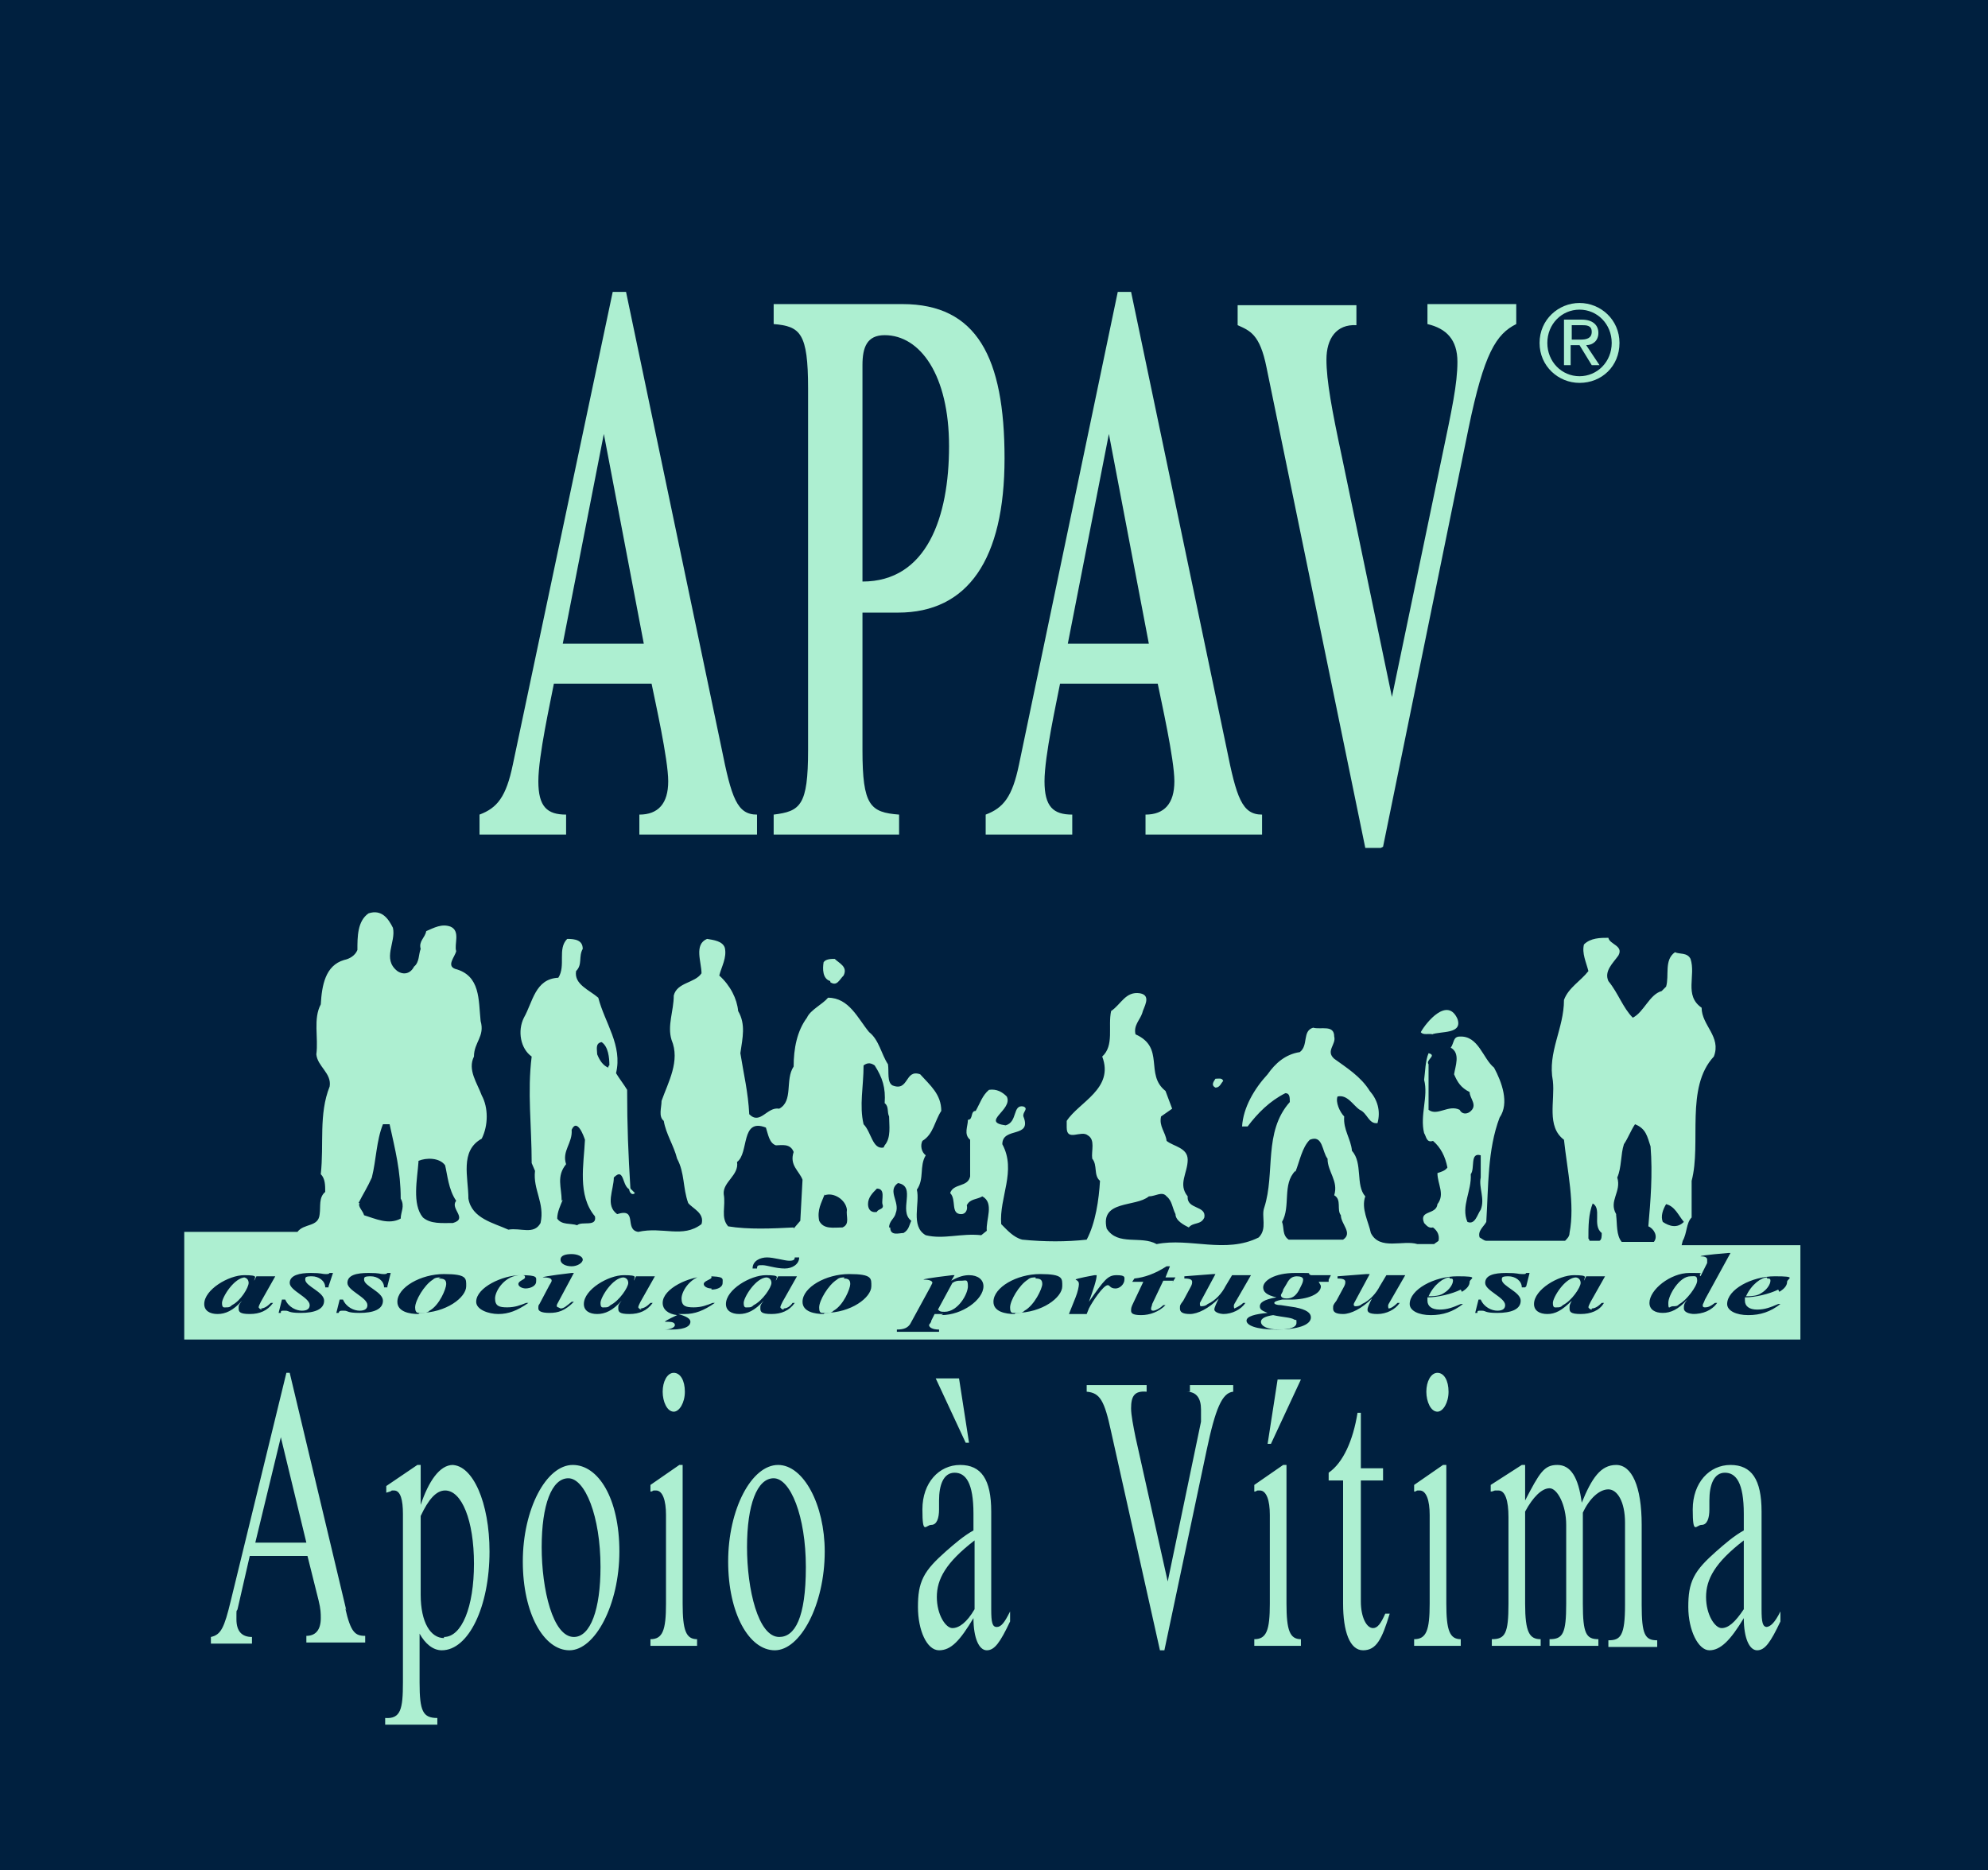 <svg xmlns="http://www.w3.org/2000/svg" id="Camada_1" viewBox="0 0 179.1 168.5"><defs><style>      .st0, .st1 {        fill: #adefd1;      }      .st1 {        fill-rule: evenodd;      }      .st2 {        fill: #00203f;      }    </style></defs><rect class="st2" y="0" width="179.1" height="168.5"></rect><g><path class="st0" d="M57.2,107.5l-.5-.5c-.1.3.2.8.5.5Z"></path><path class="st0" d="M109.5,98c.4,0,.5-.4.7-.6-.1-.3-.4-.2-.7-.2-.2.3-.4.6,0,.8Z"></path><path class="st0" d="M129,93.2c.8-.3,2.8,0,2.3-1.4-.9-2-2.8.3-3.3,1.2.2.3.7.1,1.1.2h-.1Z"></path><path class="st0" d="M74.8,88.5c.6.4.8-.2,1.2-.6.4-.8-.4-1.1-.8-1.5-.3,0-.8,0-1,.3-.1.6-.1,1.5.6,1.7v.1Z"></path><path class="st1" d="M157.1,145c-.8,1.2-1.4,1.7-2,1.7s-1.4-1.2-1.4-2.8.8-3.1,3.4-5.1v6.2h0ZM159.2,146.6c-.4,0-.5-.4-.5-1.6v-8.8c0-2.9-.9-4.2-2.8-4.2s-3.4,1.6-3.4,4,.3,1.4.8,1.4.7-.6.7-1.4v-.8c0-1.4.4-2.5,1.4-2.5s1.7.9,1.7,3.7v1.5c-.9.5-1.7,1.2-2.5,1.9-.9.8-1.6,1.5-2,2.3s-.5,1.6-.5,2.7c0,2.1.9,3.9,1.9,3.9s1.9-.9,3.1-2.9c0,1.8.5,2.9,1.2,2.9s1.2-.7,2.1-2.6v-.9c-.5,1-.9,1.4-1.3,1.4h.1ZM51.7,147.5c-1.9,0-2.9-4.3-2.9-8.1s.9-6.2,2.4-6.2,2.9,3.4,2.9,8c0,3.8-.9,6.3-2.4,6.3ZM51.6,132c-2.4,0-4.5,4-4.5,8.7s1.9,8,4.2,8,4.5-4.1,4.5-8.9-1.9-7.8-4.2-7.8ZM61.5,144.4v-12.4h-.3l-2.6,1.8v.6c.2,0,.2-.1.3-.1h.2c.6,0,.9.9.9,2.2v8c0,2.4-.3,3.2-1.4,3.2h0v.6h4.2v-.6c-1,0-1.3-.8-1.3-3.2v-.1ZM130.3,144.4v-12.4h-.3l-2.6,1.8v.6c.2,0,.2-.1.3-.1h.2c.6,0,.9.9.9,2.2v8c0,2.4-.3,3.2-1.4,3.2h0v.6h4.2v-.6c-1,0-1.3-.8-1.3-3.2v-.1ZM147.9,144.4v-7c0-3.5-.9-5.4-2.3-5.4s-2.2,1.2-3.1,3.4c-.3-2.3-1-3.4-2.2-3.4s-1.6.7-2.9,3.2v-3.2h-.3l-2.8,1.8v.6c.2,0,.3-.1.4-.1h.3c.6,0,.9.9.9,2.4v7.8c0,2.7-.3,3.2-1.5,3.2v.6h4.4v-.6c-1,0-1.4-.6-1.4-3.2v-8.3c.7-1.3,1.5-2.1,2.2-2.1s1.5,1.5,1.5,3.3v7.1c0,2.7-.3,3.2-1.5,3.2v.6h4.4v-.6c-1.1,0-1.4-.5-1.4-3.2v-8.2c.6-1.3,1.5-2.1,2.3-2.1s1.5,1.1,1.5,3v7.4c0,2.8-.4,3.2-1.5,3.2v.6h4.4v-.6c-1.1,0-1.4-.5-1.4-3.2v-.2ZM87.8,145c-.7,1.2-1.4,1.7-2,1.7s-1.4-1.2-1.4-2.8.8-3.1,3.4-5.1v6.2h0ZM89.8,146.6c-.4,0-.5-.4-.5-1.6v-8.8c0-2.9-.9-4.2-2.8-4.2s-3.4,1.6-3.4,4,.3,1.4.8,1.4.7-.6.7-1.4v-.8c0-1.4.4-2.5,1.4-2.5s1.7.9,1.7,3.7v1.5c-.9.5-1.7,1.2-2.5,1.9-.9.8-1.6,1.5-2,2.3s-.5,1.6-.5,2.7c0,2.1.8,3.9,1.9,3.9s1.9-.9,3.1-2.9c0,1.8.5,2.9,1.2,2.9s1.2-.7,2.1-2.6v-.9c-.5,1-.8,1.4-1.2,1.4h0ZM70.2,147.5c-1.9,0-2.9-4.3-2.9-8.1s.9-6.2,2.4-6.2,2.9,3.4,2.9,8-1,6.3-2.4,6.3ZM70.1,132c-2.4,0-4.5,4-4.5,8.7s1.9,8,4.2,8,4.5-4.1,4.5-8.9c0-4.2-1.9-7.8-4.2-7.8ZM123.7,146.7c-.6,0-1.1-1-1.1-2.4v-10.9h2v-1.1h-2v-5h-.3c-.4,2.5-1.3,4.5-2.6,5.4v.7h1.3v11.1c0,2.5.6,4.2,1.8,4.2s1.7-1,2.4-3.3h-.4c-.4.9-.7,1.3-1.1,1.3ZM106.9,125.4c.9,0,1.3.6,1.3,1.6v1.1l-3,14.4-2.9-13c-.2-1-.4-2-.4-2.6,0-1.1.3-1.6,1.4-1.5v-.6h-5.4v.6c1.2.1,1.6.8,2.2,3.6l4.4,19.7h.4l3.8-18c.8-3.8,1.4-5.2,2.4-5.3v-.6h-3.9v.6h-.3ZM40,147.6c-1.2,0-2.1-1.4-2.1-3.9v-7.1c.7-1.5,1.4-2.3,2.2-2.3,1.5,0,2.6,2.7,2.6,6.6s-1.1,6.6-2.7,6.6v.1ZM40.8,132c-1.2,0-2.2,1.5-2.9,3.6h0v-3.6h-.3l-2.8,1.9v.6c.3-.1.4-.1.5-.2h.2c.6,0,.8.9.8,2.1v15.2c0,2.4-.2,3.3-1.6,3.2v.6h4.7v-.6c-1.3,0-1.6-.6-1.6-3.2v-4.4c.5.9,1.2,1.5,2,1.5,2.4,0,4.3-3.9,4.3-8.9,0-4.4-1.5-7.8-3.4-7.8h.1ZM87.3,130l-.9-5.8h-2.1l2.7,5.8h.3ZM129.5,127.2c.5,0,1-.8,1-1.8s-.4-1.7-1-1.7-1,.8-1,1.7.4,1.8,1,1.8ZM117.2,124.3h-2.1l-.9,5.8h.3l2.7-5.8ZM23,139l2.3-9.5,2.3,9.5s-4.6,0-4.6,0ZM31.2,145.1l-5.1-21.4h-.3l-5,20.5c-.6,2.5-.9,3.1-1.8,3.3v.6h3.7v-.6c-.9,0-1.4-.5-1.4-1.6s0-.6.1-.9l1.1-4.8h5.2l1,4c.2.8.2,1.2.2,1.6,0,1.1-.5,1.6-1.3,1.6h0v.6h5.3v-.6c-.9,0-1.3-.3-1.8-2.5l.1.2ZM115.9,144.4v-12.4h-.3l-2.6,1.8v.6c.2,0,.2-.1.3-.1h.2c.6,0,.9.9.9,2.2v8c0,2.4-.3,3.2-1.4,3.2h0v.6h4.2v-.6c-1,0-1.3-.8-1.3-3.2v-.1ZM60.7,127.2c.5,0,1-.8,1-1.8s-.4-1.7-1-1.7-1,.8-1,1.7.4,1.8,1,1.8Z"></path><g><path class="st0" d="M86.5,115.4c-.2,0-.4,0-.7.2l-1.3,2.4c.2.2.3.2.6.2,1.2,0,2.1-1.6,2.1-2.3s-.2-.5-.6-.5h-.1Z"></path><path class="st0" d="M69.1,115.1c-1,0-2.1,1.8-2.1,2.3s.2.4.4.4.3,0,.5-.2c.8-.4,1.6-1.6,1.6-2,0-.3-.2-.5-.5-.5h.1Z"></path><path class="st0" d="M56.2,115.1c-1,0-2.1,1.8-2.1,2.3s.2.4.4.4.3,0,.5-.2c.8-.4,1.6-1.6,1.6-2,0-.3-.2-.5-.5-.5h.1Z"></path><path class="st0" d="M39.7,115.1c-.2,0-.5,0-.7.2-.8.5-1.6,1.9-1.6,2.5s.3.5.6.5.5,0,.7-.2c.9-.5,1.5-2,1.5-2.4s-.2-.5-.7-.5l.2-.1Z"></path><path class="st0" d="M76.1,115.1c-.2,0-.5,0-.7.2-.8.5-1.6,1.9-1.6,2.5s.2.5.6.5.5,0,.7-.2c.9-.5,1.5-2,1.5-2.4s-.2-.5-.6-.5l.1-.1Z"></path><path class="st0" d="M61,118.3h.6-.6Z"></path><path class="st0" d="M93.3,115.1c-.2,0-.5,0-.7.2-.8.5-1.6,1.9-1.6,2.5s.2.5.6.5.5,0,.7-.2c.9-.5,1.6-2,1.6-2.4s-.2-.5-.6-.5v-.1Z"></path><path class="st0" d="M142,115.1c-1,0-2.1,1.8-2.1,2.3s.2.4.4.4.3,0,.5-.2c.8-.4,1.6-1.6,1.6-2,0-.3-.2-.5-.5-.5h.1Z"></path><path class="st0" d="M159.2,115.1c-.5,0-1.4.6-1.9,1.7.8,0,1.1-.1,1.4-.3.5-.3.8-.8.8-1.1,0-.2-.1-.2-.3-.2v-.1Z"></path><path class="st0" d="M116.9,115c-.4,0-.7.1-1,.7l-.3.5c0,.2-.2.4-.2.5,0,.2.2.3.5.3.5,0,.8-.2,1.1-.7l.2-.4c.1-.2.2-.4.2-.6s-.2-.3-.6-.3h.1Z"></path><path class="st0" d="M113.6,119.1c0,.4.6.7,1.6.7s1.6-.2,1.6-.6,0-.2-.2-.3c-.3-.2-1-.2-1.9-.4-.7.1-1.1.3-1.1.6Z"></path><path class="st0" d="M130.6,115.1c-.5,0-1.4.6-1.9,1.7.8,0,1.1-.1,1.4-.3.5-.3.8-.8.8-1.1,0-.2-.1-.2-.3-.2v-.1Z"></path><path class="st0" d="M152.3,115c-1,0-2,1.7-2,2.4s.1.3.4.3.4,0,.6-.2c.6-.3,1.6-1.6,1.6-2.1s-.2-.4-.6-.4Z"></path><path class="st0" d="M151.6,111.8c.4-.7.3-1.6.8-2.1v-3.3c.9-3.4-.6-8.4,2-11.2.7-1.8-1.1-2.8-1.1-4.4-1.6-1.1-.5-2.9-1-4.4-.3-.6-1-.4-1.4-.6-1,.7-.5,2.1-.8,3.1l-.4.4c-1.1.3-1.6,1.9-2.6,2.4-.9-.9-1.3-2.2-2.2-3.3-.4-.9.4-1.6.9-2.3.5-.9-.8-1-.9-1.6-.7,0-1.6,0-2.2.6-.2.8.2,1.6.4,2.4-.7.9-1.8,1.5-2.2,2.6,0,2.6-1.5,4.7-1,7.3.2,1.8-.6,4.1,1,5.3.3,2.8,1,5.8.5,8.4,0,.3-.2.5-.4.7h-7.1c-.2,0-.4-.2-.6-.3-.2-.6.4-1,.6-1.4.2-3.2.1-6.5,1.2-9.4.9-1.3.2-3.2-.5-4.5-1-.8-1.4-2.9-3.1-2.8-.6,0-.5.6-.8,1h0c.9.5.4,1.7.3,2.4.3.7.6,1.2,1.4,1.6,0,.6.8,1.2,0,1.8-.3.2-.7.2-.9-.2-1-.5-2,.6-2.8,0v-4.1c-.3-.4.8-.8,0-1-.3.7-.3,1.7-.4,2.4.4,1.5-.4,3.2,0,4.8.2.3.2.9.8.7.7.6,1.1,1.4,1.3,2.4-.2.3-.6.4-.9.5,0,1,.7,1.9,0,2.8-.1,1-1.7.5-1.2,1.7.2.2.4.5.8.4.4.3.6.7.5,1.2-.1.1-.3.2-.4.3h-1.5c-1.3-.4-3.4.6-4.2-1-.2-1-.9-2.2-.5-3.3-.9-1-.2-3-1.2-4.1-.1-1.1-.8-1.9-.7-3.1-.4-.4-.8-1.3-.6-1.8.9-.2,1.4.8,2,1.2.7.3.8,1.3,1.6,1.2.3-1.1,0-2.1-.7-2.9-.8-1.3-2.1-2.1-3.2-2.9-.8-.7.2-1.3,0-2,0-1.1-1.2-.6-1.9-.8-1,.3-.4,1.6-1.2,2.2-1.3.2-2.2,1-2.9,2-1.2,1.3-2.2,3-2.3,4.7h.5c.9-1.2,2-2.3,3.4-3,.4,0,.4.4.4.8-2.4,2.7-1.3,6.4-2.3,9.5-.3.8.3,1.9-.5,2.7-3,1.5-6.2,0-9.2.6-1.4-.8-3.5.2-4.5-1.4-.6-2.6,2.6-1.9,3.8-2.9.6,0,1.2-.5,1.6,0,.5.4.5,1,.8,1.6,0,.6.8,1,1.2,1.2.4-.5,1.1-.2,1.4-.9.2-1.1-1.6-.7-1.5-1.9-.9-1.1,0-2.1,0-3.3,0-1.1-1.3-1.2-1.9-1.7-.1-.8-.7-1.3-.5-2.2l1-.7-.6-1.6c-1.9-1.5,0-3.9-2.7-5.1-.2-.8.4-1.3.6-1.9.1-.5.9-1.6-.2-1.8-1.3-.2-1.7,1-2.6,1.6-.3,1.4.3,3.1-.8,4.1,1.1,2.9-2.1,4.1-3.2,5.8v.6c0,1.3,1.3.2,1.9.7.7.4.3,1.4.4,2.1.5.6.1,1.5.7,2-.1,1.7-.4,3.8-1.2,5.3-1.8.2-3.8.2-5.8,0-.8-.2-1.4-.9-1.9-1.4-.2-2.4,1.4-4.8.1-7.2,0-1.6,2.7-.5,1.9-2.5-.1-.4.5-.7,0-.9-1-.2-.5,1.4-1.6,1.7-2.3-.3.7-1.4.1-2.6-.4-.4-.9-.7-1.6-.6-.6.5-.8,1.2-1.2,1.9-.5,0-.2.8-.7.8,0,.6-.4,1.3.2,1.8v3.3c-.2,1-1.5.6-1.8,1.5.6.6,0,1.9,1,1.9.4,0,.6-.4.5-.8.3-.6.9-.5,1.4-.8,1.1.6.3,2.1.4,3.1l-.5.4c-1.8-.2-3.4.4-5,0-1.4-.8-.5-2.9-.8-4.1.7-1,.2-2.1.8-3.1-.4-.3-.5-.9-.3-1.3,1-.6,1.1-1.8,1.7-2.7,0-1.5-1-2.3-1.9-3.3-1.4-.5-1,1.6-2.5,1-.5-.3-.3-1.2-.4-1.9-.6-.9-.8-2.2-1.7-2.9-1-1.2-1.8-3.1-3.7-3.1-.5.6-1.6,1.1-1.9,1.8-.9,1.2-1.2,2.8-1.2,4.4-.8,1.2,0,3.1-1.3,3.8-1.1-.2-1.7,1.5-2.7.5-.1-2-.5-3.6-.8-5.5.2-1.4.5-2.6-.2-3.8-.1-1.1-.7-2.3-1.7-3.2.2-.8.7-1.6.5-2.5-.2-.6-1-.7-1.6-.8-1.2.5-.5,2.1-.5,3.1-.6.9-2.2.8-2.5,2,0,1.4-.6,2.7-.2,4,.8,1.9-.3,3.8-.9,5.5,0,.6-.3,1.4.2,1.8.2,1.2.9,2.2,1.2,3.4.7,1.3.5,2.6,1,4,.4.5,1.5.9,1.2,1.9-1.7,1.3-3.5.2-5.7.7-1.3-.2,0-2.2-1.9-1.6-1.1-.8-.3-2.2-.3-3.3,1-1,.7.9,1.5,1.1-.2-3.3-.3-5.7-.3-9-.3-.5-.7-1-1-1.5.6-2.5-1-4.5-1.6-6.8-.8-.7-2.2-1.2-2-2.4.6-.6.2-1.3.6-2,0-.8-.7-.9-1.4-.9-.9.9-.1,2.4-.8,3.5-2.1.1-2.3,2.2-3.1,3.6-.6,1.2-.3,2.8.7,3.5-.4,3.2,0,6.2,0,9.6l.3.7c-.2,1.7.9,2.9.5,4.7-.6,1.1-1.8.4-2.9.6-1.3-.6-3.3-1-3.6-2.8,0-1.9-.8-4.3,1.2-5.4.6-1.2.6-2.8,0-3.9-.4-1.1-1.3-2.3-.7-3.5,0-1.3,1-1.8.6-3.2-.2-1.9,0-4.1-2.3-4.7-.8-.3,0-1.1.1-1.6-.2-.6.4-1.8-.5-2.2-.8-.3-1.5.1-2.2.4-.1.6-.7.9-.5,1.6-.2.5-.1,1.2-.6,1.6-.3.6-.9.8-1.5.4-1.4-1.1-.1-2.6-.4-3.9-.4-.8-1-1.7-2.2-1.3-1,.7-1,2.1-1,3.3-.2.5-.7.8-1.2.9-1.7.5-2,2.3-2.1,4-.7,1.3-.2,3-.4,4.5.1,1.1,1.4,1.7,1.2,2.9-1,2.5-.5,5.2-.8,7.9.4.4.4,1,.4,1.6-.6.5-.4,1.3-.5,2-.1,1.2-1.4.8-2,1.6h-10.2v9.7h145.6v-8.5h-10.7l.1-.4ZM23.5,117.9c.3,0,.6-.2.9-.5h.2c-.5.7-1.2,1-2.1,1s-1-.2-1-.5,0-.3.3-.7h0c-.8.9-1.5,1.2-2.2,1.2s-1.2-.3-1.2-.9c0-1.3,2.2-2.6,3.6-2.6s.9.2.9.5h0l.2-.4h1.7l-1.3,2.3c-.1.2-.2.4-.2.5,0,0,.1.2.3.2l-.1-.1ZM29.6,116h-.3c0-.6-.6-1-1.2-1s-.6.1-.6.3c0,.6,1.7,1.1,1.7,1.9s-.9,1.1-2.1,1.1-1-.2-1.4-.2-.4,0-.4.2h-.2l.3-1.2h.3c.3.7,1,1,1.5,1s.7-.2.7-.5c0-.7-1.8-1.3-1.8-2s.9-.9,1.9-.9,1,.1,1.3.1.3,0,.4-.1h.3l-.4,1.2v.1ZM37.7,104.6c.7-.3,1.9-.3,2.4.4.2.8.3,2.2,1,3.2-.6.7,1.1,1.6-.3,2-1,0-2,.1-2.7-.5-1-1.2-.5-3.5-.4-5v-.1ZM32.3,108.4c.4-.8.8-1.4,1.2-2.3.4-1.6.4-3.3,1-4.8h.6c.5,2.3,1,4.2,1,6.7.4.7,0,1.2,0,1.8-1.1.6-2.3,0-3.3-.3-.1-.4-.6-.8-.4-1.1h-.1ZM34.9,116h-.3c0-.6-.6-1-1.2-1s-.6.1-.6.3c0,.6,1.7,1.1,1.7,1.9s-.9,1.1-2.1,1.1-1-.2-1.4-.2-.4,0-.5.2h-.2l.3-1.2h.3c.3.7,1,1,1.5,1s.7-.2.7-.5c0-.7-1.8-1.3-1.8-2s.8-.9,1.9-.9,1,.1,1.3.1.3,0,.4-.1h.3l-.3,1.2v.1ZM37.7,118.4c-.8,0-1.9-.2-1.9-1.1,0-1.3,2.1-2.5,4.2-2.5s2,.4,2,1.1c0,1-1.8,2.4-4.2,2.4l-.1.1ZM54.2,93.9c.6.4.7,1.4.7,2.1,0,0-.1,0-.1.2-.5-.2-.8-.7-1-1.2,0-.4-.2-1,.4-1.1ZM50.6,108.2c0-1.2-.5-2.2.4-3.3-.4-1.2.6-1.9.5-3.1.5-1.1,1.1.6,1.2.9-.1,2.2-.7,5,.9,6.9.2,1-1.2.4-1.6.8-.6-.2-1.4,0-1.8-.6,0-.6.3-1.2.5-1.7l-.1.1ZM52.5,113.5c0,.3-.5.6-1,.6s-1-.2-1-.6.5-.5,1-.5,1,.2,1,.5ZM47.4,116.1c-.4,0-.7-.2-.7-.4,0-.3.6-.4.6-.6s-.1-.2-.4-.2c-1.4,0-2.3,1.4-2.3,2.1s.4.8,1.1.8,1.2-.2,1.7-.4h.2c-1,.7-1.8,1-2.7,1s-2-.4-2-1.1c0-1.3,2.4-2.4,4-2.4s1.4.2,1.4.6c0,.3-.4.6-1,.6h.1ZM50.5,117.9c.3,0,.5-.2,1-.6h.2c-.8.8-1.4,1-2.2,1s-1-.2-1-.4,0-.3.1-.4l.9-1.7s.2-.3.2-.4c0-.2-.2-.3-.8-.3h0c0-.1,2.6-.4,2.6-.4h.2l-1.5,2.8c-.1.2,0,.3.1.3l.2.1ZM57.7,117.9c.3,0,.6-.2.9-.5h.2c-.5.7-1.2,1-2.1,1s-1-.2-1-.5,0-.3.3-.7h0c-.8.9-1.5,1.2-2.2,1.2s-1.2-.3-1.2-.9c0-1.3,2.2-2.6,3.6-2.6s.9.2.9.5h0l.2-.4h1.7l-1.3,2.3c-.1.2-.2.4-.2.5,0,0,.1.2.3.2l-.1-.1ZM74.3,107.7c.8-.3,1.9.4,2,1.3-.1.6.3,1.3-.4,1.6-.8,0-1.7.2-2.1-.6-.2-1,.2-1.6.5-2.4v.1ZM64.1,116.1c-.4,0-.7-.2-.7-.4,0-.3.7-.4.7-.6s-.2-.2-.4-.2c-1.4,0-2.3,1.4-2.3,2.1s.4.8,1.1.8,1.2-.2,1.7-.4h.2c-1,.7-1.8,1-2.7,1s-.2,0-.3,0h-.3c.7.2,1.1.4,1.1.7s-.3.7-1.7.7h-1.4.8c.5,0,.9-.2.9-.4s-.2-.3-.6-.3-.2,0-.3,0h0c0-.1,1.1-.6,1.1-.6-.8-.1-1.3-.5-1.3-1.1,0-1.3,2.4-2.4,4-2.4s1.4.2,1.4.6-.5.6-1,.6v-.1ZM70.6,117.9c.3,0,.6-.2.8-.5h.2c-.5.7-1.2,1-2.1,1s-1-.2-1-.5,0-.3.3-.7h0c-.8.9-1.5,1.2-2.2,1.2s-1.2-.3-1.2-.9c0-1.3,2.2-2.6,3.6-2.6s.9.2.9.5h0l.2-.4h1.7l-1.3,2.3c-.1.2-.2.4-.2.5,0,0,.1.2.3.2v-.1ZM70.7,114.3c-.8,0-1.6-.3-2-.3s-.5,0-.5.3h-.4c0-.7.7-1,1.3-1s1.6.3,2,.3.5-.1.5-.3h.4c0,.6-.6,1-1.3,1ZM71.5,110.6c-1.9.1-4.1.2-5.9-.1-.7-.8-.2-1.8-.4-2.9-.1-1.1,1.4-1.7,1.2-2.9,1.1-.8.3-4,2.6-3.1.2.6.3,1.4.9,1.6.5,0,1.3-.2,1.6.6-.4,1.2.5,1.7.8,2.5l-.2,3.7-.6.7v-.1ZM74.2,118.4c-.8,0-1.9-.2-1.9-1.1,0-1.3,2.1-2.5,4.2-2.5s2,.4,2,1.1c0,1-1.8,2.4-4.2,2.4l-.1.1ZM79,109.2c-.5.1-.8-.2-.8-.7,0-.6.4-1,.8-1.4.8,0,.4,1,.5,1.4.2.5-.4.4-.5.7ZM79.6,103.4c-1,.2-1.1-1.4-1.8-2.1-.4-1.7,0-3.4,0-5.3.4-.3.7-.2,1,0,.7,1.1,1,2,.9,3.4.4.3.2.8.4,1.2,0,.8.2,1.9-.4,2.6l-.1.2ZM80.1,110.6c0-.6.5-.8.6-1.3.4-1-.8-2,.2-2.7,1.7.3,0,2.5,1.2,3.4-.2.4-.2.8-.7,1.1-.4,0-1.2.3-1.2-.5h-.1ZM85,118.4h-.8l-.3.6c0,.2-.2.3-.2.4,0,.2.3.4.9.4v.2h-3.8v-.2c.7,0,1-.2,1.2-.5l1.8-3.3.2-.4c0-.2-.3-.3-.8-.3h0c0-.1,2.6-.4,2.6-.4h.2l-.3.5h0c.7-.4,1.2-.5,1.6-.5.8,0,1.3.4,1.3,1,0,1.2-1.9,2.6-3.8,2.6l.2-.1ZM116.7,105.6c.4-1,.6-2.2,1.3-2.9,1.2-.5,1.1,1.1,1.6,1.7,0,1.2,1,2,.6,3.3.7.4.2,1.3.6,1.8,0,.8,1.1,1.6.2,2.2h-4.9c-.6-.4-.4-1.1-.6-1.6.8-1.4,0-3.4,1.2-4.6v.1ZM91.4,118.4c-.8,0-1.9-.2-1.9-1.1,0-1.3,2.1-2.5,4.2-2.5s2,.4,2,1.1c0,1-1.8,2.4-4.2,2.4l-.1.1ZM100.5,116.1c-.5,0-.5-.3-.7-.3-.4,0-1.4,1.5-1.7,2.1l-.2.5h-1.6l.6-1.5c.2-.5.3-1,.3-1.2s-.1-.3-.3-.4h0c0-.1,1.7-.4,1.7-.4h.2c0,.4-.3,1.3-.7,2.4h0c1.4-2,1.7-2.4,2.5-2.4s.7.2.7.4c0,.4-.4.8-.8.8ZM105.7,115.4h-.9l-1,2.1c0,.1-.1.3-.1.4s0,.2.2.2.6-.2.9-.5h.2c-.6.6-1.4.9-2.2.9s-.9-.2-.9-.4,0-.3.2-.7l.9-1.9h-1l.2-.3c.9-.1,1.8-.4,2.9-1.1h.3l-.4,1h.9l-.3.5.1-.2ZM110.3,118.4c-.5,0-.9-.2-.9-.4s.2-.6.4-1h0c-.9.9-1.9,1.4-2.6,1.4s-.9-.2-.9-.5,0-.3.3-.7l.7-1.3c.1-.2.1-.3.1-.4,0-.2-.2-.3-.7-.3v-.2l2.6-.2h.2l-1.4,2.6c0,.2,0,.3.1.3s.4,0,.6-.2c.7-.3,1.3-1,1.6-1.6l.6-1h1.7l-1.5,2.6c-.1.2,0,.4,0,.4,0,0,.5-.2.8-.5h.2c-.4.6-1.2,1-2,1h.1ZM119.7,115.5h-.9c.1.2.2.3.2.4,0,.7-1.2,1.2-2.7,1.2s-.5,0-.8,0c-.5.1-.7.2-.7.3s.2.2.6.2l1.3.2c1,.2,1.4.5,1.4.9,0,.7-1.2,1.1-3.1,1.1s-2.7-.4-2.7-.8.8-.6,1.9-.7c-.5-.2-.7-.3-.7-.6s.3-.6,1.5-.8c-.9-.2-1.2-.5-1.2-.9,0-.6,1-1.3,2.9-1.3s.9,0,1.4.2h1.8l-.2.4v.2ZM125.1,117.9c.2,0,.5-.2.8-.5h.2c-.4.6-1.2,1-2,1s-.9-.2-.9-.4.2-.6.4-1h0c-.9.9-1.9,1.4-2.6,1.4s-.9-.2-.9-.5,0-.3.3-.7l.7-1.3c.1-.2.1-.3.1-.4,0-.2-.2-.3-.7-.3v-.2l2.6-.2h.3l-1.4,2.6c-.1.2,0,.3.1.3s.4,0,.6-.2c.7-.3,1.3-1,1.6-1.6l.6-1h1.7l-1.5,2.6c-.1.2,0,.4,0,.4ZM143.4,108.4c1,.4,0,2,.9,2.7,0,.3,0,.6-.2.7h-.9s0-.1-.1-.2c0-1.1,0-2.2.4-3.2h-.1ZM131.6,116.2c-.8.4-2.1.7-3,.7v.3c0,.5.4.8,1.1.8s1.2-.2,1.9-.5h.2c-.9.7-1.8,1-2.9,1s-1.9-.4-1.9-1c0-1.3,2.2-2.5,4.3-2.5s1.1.2,1.1.5-.2.6-.7.9l-.1-.2ZM132.2,110.1c-.6-1.4.4-2.8.3-4.3.4-.5-.1-2,.9-1.7v2c-.2.9.4,1.9,0,2.9-.3.4-.5,1.4-1.2,1.1ZM137.4,116h-.3c0-.6-.6-1-1.2-1s-.6.1-.6.3c0,.6,1.7,1.1,1.7,1.9s-.9,1.1-2.1,1.1-1-.2-1.4-.2-.4,0-.4.2h-.2l.3-1.2h.2c.3.7,1,1,1.5,1s.7-.2.7-.5c0-.7-1.8-1.3-1.8-2s.8-.9,1.9-.9,1,.1,1.4.1.3,0,.4-.1h.3l-.3,1.2-.1.1ZM143.4,117.9c.3,0,.6-.2.9-.5h.2c-.4.7-1.2,1-2.1,1s-1-.2-1-.5,0-.3.2-.7h0c-.9.9-1.5,1.2-2.2,1.2s-1.2-.3-1.2-.9c0-1.3,2.2-2.6,3.6-2.6s.9.2.9.5h0l.2-.4h1.7l-1.3,2.3c-.1.2-.2.4-.2.5,0,0,.1.2.3.2v-.1ZM150.1,108.5c.8.2,1.1,1,1.6,1.6-.6.6-1.3.4-1.9,0-.2-.5,0-1.1.3-1.6h0ZM145.6,109.4c-.7-1.2.5-2,.1-3.3.4-.9.3-2.1.6-3,.4-.6.6-1.2,1-1.8,1,.4,1.1,1.1,1.4,2,.2,2.5,0,4.9-.2,7.2.5.2.9.9.5,1.4h-2.9c-.5-.6-.4-1.6-.5-2.4v-.1ZM152.7,118.4c-.6,0-1-.2-1-.5s0-.4.3-.8h0c-.8.9-1.5,1.2-2.2,1.2s-1.2-.3-1.2-.9c0-1.2,1.9-2.7,3.6-2.7s.7,0,1,.3l.6-1.2v-.3c0-.2-.2-.3-.6-.3h0c0-.1,2.5-.3,2.5-.3h.2l-2.3,4.2c-.1.3-.2.4-.2.5s0,.2.2.2c.3,0,.5-.1.9-.4h.2c-.5.7-1.3,1-2.2,1h.2ZM160.2,116.2c-.8.4-2.1.7-3,.7v.3c0,.5.4.8,1.1.8s1.2-.2,1.9-.5h.2c-.9.7-1.8,1-2.9,1s-1.9-.4-1.9-1c0-1.3,2.2-2.5,4.3-2.5s1.1.2,1.1.5-.2.6-.7.9l-.1-.2Z"></path><path class="st0" d="M22.1,115.1c-1,0-2.1,1.8-2.1,2.3s.2.4.4.4.3,0,.5-.2c.8-.4,1.5-1.6,1.5-2,0-.3-.2-.5-.5-.5h.2Z"></path></g><g><path class="st1" d="M50.7,58l3.7-18.9,3.6,18.9h-7.3ZM68.2,75.2v-1.8c-1.8,0-2.3-1.5-3.2-6l-8.6-41.1h-1.2l-9,42.6c-.6,2.9-1.4,3.9-3,4.5v1.8h7.8v-1.8c-1.7,0-2.5-.7-2.5-3s1.1-7.2,1.4-8.8h8.8c.3,1.5,1.5,6.8,1.5,8.8s-.9,3-2.6,3v1.8s10.6,0,10.6,0Z"></path><path class="st1" d="M77.7,32.9c0-1.6.4-2.7,2-2.7,3.2,0,5.8,3.6,5.8,10s-2,12.2-7.8,12.2v-19.5ZM77.7,55.2h3.2c6.3,0,9.6-4.8,9.6-13.9s-2.5-13.9-9.2-13.9h-11.6v1.8c2.4.2,3.1.8,3.1,5.8v32.6c0,5-.7,5.5-3.1,5.8v1.8h11.3v-1.8c-2.6-.2-3.3-.8-3.3-5.8v-12.4Z"></path><path class="st1" d="M96.2,58l3.7-18.9,3.6,18.9s-7.3,0-7.3,0ZM113.7,75.2v-1.8c-1.8,0-2.3-1.5-3.2-6l-8.6-41.1h-1.2l-8.9,42.6c-.6,2.9-1.4,3.9-3,4.5v1.8h7.8v-1.8c-1.7,0-2.5-.7-2.5-3s1.1-7.2,1.4-8.8h8.8c.3,1.5,1.5,6.8,1.5,8.8s-.9,3-2.6,3v1.8h10.6-.1Z"></path><path class="st0" d="M124.6,76.3l7.7-37.7c1.4-6.8,2.5-8.5,4.3-9.4v-1.8h-8v1.8c1.7.4,2.7,1.4,2.7,3.4s-.5,4.3-1.4,8.6l-4.5,21.6-4.5-21.6c-.9-4.2-1.4-6.9-1.4-8.8s.9-3.2,2.7-3.1v-1.8h-10.7v1.8c1.1.5,2,.8,2.6,3.8l8.9,43.3h1.4l.2-.1Z"></path><path class="st1" d="M141.6,30.6v-1.3h.9c.4,0,.9,0,.9.6s-.5.7-1,.7h-.8,0ZM141.6,31.1h.7l1.1,1.8h.7l-1.2-1.8c.6,0,1.1-.4,1.1-1.1s-.5-1.2-1.5-1.2h-1.6v4.1h.6v-1.8h.1ZM139.4,30.9c0-1.7,1.3-3,2.9-3s2.9,1.3,2.9,3-1.3,3-2.9,3-2.9-1.3-2.9-3h0ZM142.3,34.5c2,0,3.6-1.5,3.6-3.6s-1.7-3.6-3.6-3.6-3.6,1.5-3.6,3.6,1.7,3.6,3.6,3.6h0Z"></path></g></g></svg>